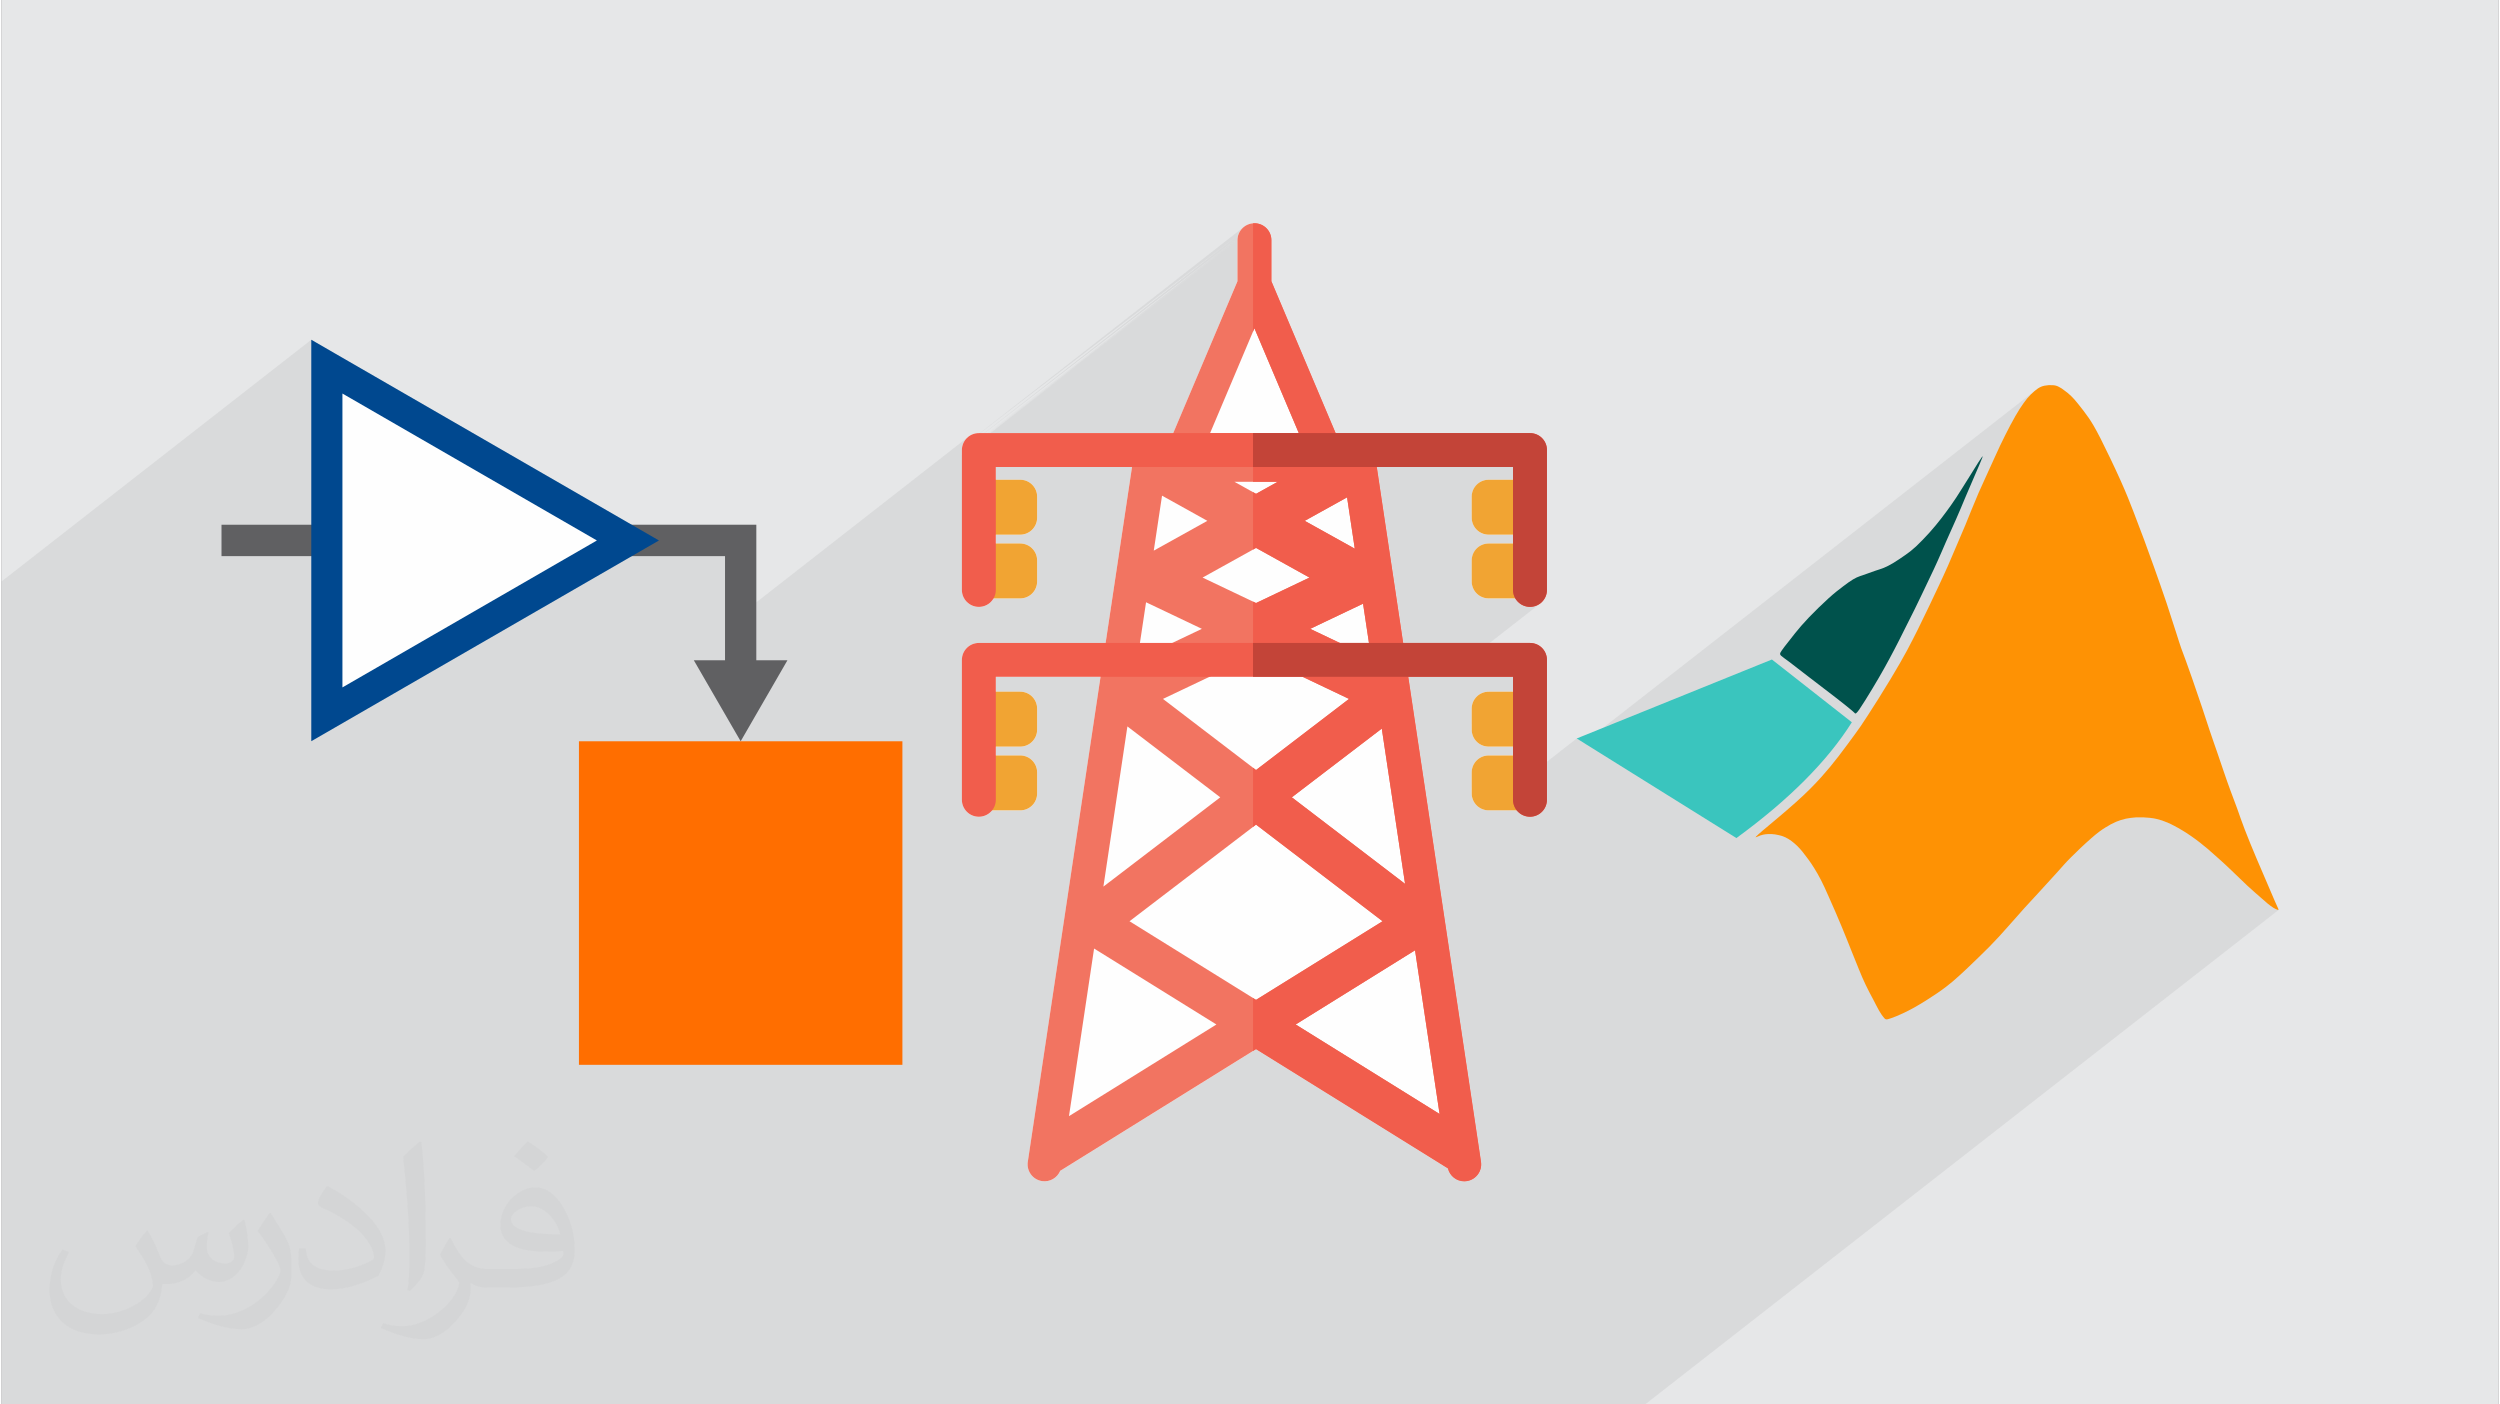 <?xml version="1.0" encoding="UTF-8"?>
<!DOCTYPE svg PUBLIC "-//W3C//DTD SVG 1.0//EN" "http://www.w3.org/TR/2001/REC-SVG-20010904/DTD/svg10.dtd">
<!-- Creator: CorelDRAW 2017 -->
<svg xmlns="http://www.w3.org/2000/svg" xml:space="preserve" width="356px" height="200px" version="1.0" shape-rendering="geometricPrecision" text-rendering="geometricPrecision" image-rendering="optimizeQuality" fill-rule="evenodd" clip-rule="evenodd"
viewBox="0 0 35600 20025"
 xmlns:xlink="http://www.w3.org/1999/xlink">
 <rect x="0" y="0" width="35600" height="20025" fill="#808080" stroke="none"/>
 <g id="Layer_x0020_1">
  <g id="_2369442505712">
   <path fill="#E6E7E8" d="M0 0l35600 0 0 20025 -35600 0 0 -20025z"/>
   <path fill="#373435" fill-opacity="0.078" d="M7070 20025l0 0 5 0 2 0 1 0 1 0 2 0 5 0 0 0 1 0 2 0 3 0 2 0 1 0 2 0 1 0 0 0 5 0 1 0 2 0 3 0 2 0 1 0 1 0 1 0 5 0 1 0 1 0 2 0 2 0 2 0 2 0 1 0 1 0 5 0 1 0 1 0 3 0 2 0 1 0 1 0 2 0 5 0 0 0 1 0 4 0 2 0 1 0 1 0 1 0 5 0 1 0 0 0 4 0 2 0 1 0 1 0 1 0 5 0 0 0 0 0 1 0 4 0 1 0 1 0 1 0 1 0 2 0 3 0 0 0 4 0 1 0 1 0 1 0 1 0 1 0 4 0 1 0 3 0 1 0 1 0 1 0 1 0 1 0 5 0 82 0 795 0 150 0 8 0 271 0 105 0 551 0 80 0 150 0 118 0 162 0 104 0 400 0 93 0 58 0 123 0 9 0 55 0 120 0 94 0 0 0 3 0 3 0 5 0 0 0 0 0 4 0 1 0 0 0 6 0 0 0 2 0 3 0 5 0 0 0 2 0 3 0 1 0 0 0 5 0 0 0 0 0 5 0 0 0 1 0 4 0 1 0 0 0 5 0 0 0 3 0 2 0 0 0 6 0 1 0 2 0 0 0 2 0 3 0 0 0 2 0 3 0 3 0 1 0 3 0 1 0 0 0 5 0 0 0 3 0 2 0 5 0 2 0 0 0 4 0 1 0 4 0 3 0 2 0 1 0 2 0 1 0 1 0 5 0 3 0 1 0 1 0 5 0 1 0 2 0 2 0 4 0 1 0 0 0 2 0 3 0 3 0 1 0 0 0 1 0 0 0 5 0 2 0 1 0 1 0 1 0 1 0 4 0 0 0 1 0 1 0 3 0 4 0 0 0 5 0 2 0 2 0 0 0 1 0 5 0 1 0 1 0 2 0 5 0 0 0 1 0 1 0 2 0 5 0 0 0 0 0 4 0 1 0 2 0 1 0 0 0 1 0 4 0 2 0 1 0 0 0 2 0 4 0 1 0 0 0 1 0 2 0 4 0 1 0 0 0 1 0 3 0 3 0 0 0 1 0 0 0 4 0 2 0 0 0 1 0 2 0 4 0 0 0 1 0 1 0 1 0 4 0 4 0 3 0 1 0 0 0 3 0 1 0 0 0 4 0 1 0 3 0 0 0 1 0 2 0 4 0 36 0 46 0 71 0 99 0 2 0 12 0 45 0 19 0 5 0 4 0 74 0 15 0 51 0 25 0 20 0 42 0 8 0 65 0 54 0 175 0 8 0 215 0 277 0 50 0 193 0 246 0 252 0 62 0 170 0 285 0 17 0 100 0 7 0 8 0 210 0 157 0 170 0 37 0 7 0 89 0 99 0 43 0 26 0 0 0 29 0 54 0 83 0 119 0 131 0 161 0 168 0 185 0 223 0 244 0 260 0 7 0 8 0 8 0 16 0 8 0 8 0 4 0 4 0 8 0 8 0 8 0 8 0 8 0 8 0 8 0 8 0 8 0 8 0 8 0 8 0 8 0 8 0 9 0 7 0 9 0 7 0 8 0 8 0 8 0 8 0 8 0 8 0 7 0 8 0 8 0 7 0 8 0 7 0 8 0 7 0 8 0 7 0 7 0 7 0 7 0 7 0 7 0 7 0 7 0 7 0 6 0 7 0 6 0 6 0 7 0 6 0 6 0 6 0 3 0 0 0 2 0 6 0 6 0 5 0 6 0 5 0 1 0 1 0 1 0 1 0 1 0 1 0 1 0 2 0 0 0 2 0 1 0 1 0 1 0 1 0 1 0 1 0 1 0 1 0 1 0 1 0 1 0 1 0 1 0 1 0 1 0 1 0 1 0 1 0 1 0 1 0 0 0 1 0 2 0 1 0 2 0 0 0 1 0 1 0 2 0 1 0 0 0 0 0 1 0 1 0 2 0 0 0 1 0 1 0 1 0 1 0 1 0 0 0 1 0 2 0 0 0 1 0 1 0 1 0 1 0 0 0 1 0 1 0 1 0 0 0 1 0 0 0 1 0 1 0 0 0 1 0 1 0 1 0 0 0 1 0 1 0 0 0 0 0 0 0 1 0 1 0 0 0 1 0 0 0 1 0 1 0 0 0 1 0 0 0 0 0 1 0 0 0 2 0 2 0 0 0 1 0 0 0 1 0 0 0 0 0 1 0 0 0 0 0 0 0 655 0 555 0 463 0 375 0 366 0 171 0 10 0 49 0 68 0 12 0 129 0 68 0 73 0 63 0 6 0 94 0 68 0 9 0 39 0 274 0 439 0 458 0 350 0 386 0 506 0 401 0 213 0 162 0 92 0 14 0 9035 -7052 -2 1 -3 0 -3 -1 -5 -1 -4 -2 -6 -2 -6 -2 -7 -3 -7 -4 -9 -4 -8 -5 -10 -5 -9 -6 -10 -7 -11 -7 -11 -8 -11 -8 -11 -8 -11 -8 -10 -9 -11 -9 -10 -9 -11 -9 -12 -10 -12 -11 -13 -12 -15 -13 -17 -15 -18 -16 -20 -17 -22 -19 -23 -20 -24 -22 -26 -23 -26 -24 -28 -25 -29 -27 -29 -28 -29 -28 -29 -28 -29 -28 -28 -28 -28 -26 -26 -25 -26 -25 -24 -22 -23 -22 -22 -20 -21 -20 -21 -19 -20 -18 -20 -18 -19 -17 -19 -17 -20 -18 -19 -17 -21 -18 -21 -19 -22 -19 -23 -20 -25 -21 -26 -22 -28 -22 -28 -22 -30 -23 -30 -23 -31 -23 -32 -22 -32 -22 -32 -22 -32 -20 -32 -20 -31 -18 -31 -17 -29 -16 -27 -15 -26 -14 -24 -11 -23 -11 -22 -10 -21 -9 -20 -7 -21 -8 -19 -7 -20 -6 -20 -6 -20 -5 -21 -5 -21 -5 -21 -4 -23 -3 -23 -3 -23 -2 -25 -2 -25 -2 -25 -1 -25 0 -25 0 -24 0 -23 0 -22 2 -21 1 -20 2 -19 3 -19 2 -18 3 -18 4 -17 3 -17 4 -17 5 -17 4 -17 6 -17 5 -17 6 -17 7 -18 7 -18 8 -18 9 -19 9 -19 11 -20 10 -19 11 -21 12 -20 13 -21 13 -21 14 -22 16 -24 17 -3174 2478 -3 -7 -11 -21 -12 -21 -11 -23 -12 -23 -13 -24 -13 -25 -13 -25 -14 -25 -13 -26 -13 -27 -13 -26 -13 -26 -12 -26 -12 -26 -12 -26 -12 -26 -11 -27 -12 -28 -12 -29 -12 -30 -13 -31 -13 -33 -14 -34 -14 -34 -14 -35 -14 -36 -15 -36 -14 -36 -15 -37 -15 -37 -15 -38 -15 -39 -17 -41 -17 -43 -19 -46 -20 -49 -22 -51 -22 -54 -24 -55 -24 -55 -23 -55 -23 -53 -22 -50 -21 -46 -18 -42 -17 -37 -15 -34 -14 -30 -13 -28 -13 -26 -12 -25 -12 -24 -12 -24 -13 -23 -12 -23 -13 -22 -12 -21 -12 -21 -12 -20 -12 -19 -11 -18 -11 -17 -10 -16 -10 -15 -11 -16 -10 -14 -10 -15 -11 -14 -10 -14 -11 -14 -10 -14 -11 -14 -10 -13 -11 -14 -10 -13 -10 -13 -10 -12 -10 -11 -10 -11 -9 -11 -9 -11 -10 -10 -9 -10 -10 -9 -9 -9 -10 -9 -10 -9 -10 -9 -10 -8 -10 -8 -11 -8 -10 -8 -11 -8 -11 -7 -12 -8 -11 -7 -11 -7 -12 -6 -11 -6 -12 -6 -11 -5 -11 -4 -11 -5 -12 -4 -11 -3 -12 -3 -12 -4 -12 -2 -12 -3 -13 -3 -13 -2 -13 -2 -13 -1 -12 -2 -13 -1 -12 -1 -12 0 -11 -1 -11 0 -11 0 -10 1 -11 1 -10 1 -9 1 -10 1 -10 2 -10 2 -9 2 -10 2 -10 3 -9 3 -10 3 -10 4 -9 4 -9 4 -8 4 -8 3 -7 3 -5 2 -5 1 0 0 -3 0 -1 -1 3 -5 6 -8 13 -12 18 -17 27 -23 34 -30 44 -37 51 -43 58 -48 61 -52 64 -54 65 -56 64 -55 62 -55 57 -52 54 -50 50 -47 46 -46 43 -44 41 -42 38 -41 36 -39 33 -38 33 -37 31 -37 31 -36 30 -37 30 -37 30 -38 30 -39 31 -40 32 -42 31 -42 31 -42 30 -41 29 -39 26 -36 25 -34 22 -30 20 -28 19 -27 19 -28 21 -30 23 -34 25 -39 30 -46 34 -53 39 -60 41 -65 43 -68 44 -70 44 -71 42 -69 40 -66 38 -62 34 -58 32 -54 29 -51 27 -48 25 -45 24 -44 23 -41 21 -40 21 -39 19 -37 20 -38 18 -37 19 -37 19 -37 19 -38 19 -38 19 -39 19 -40 20 -39 19 -41 20 -40 19 -40 19 -40 19 -40 18 -39 19 -38 18 -39 18 -37 18 -38 17 -37 17 -36 17 -36 17 -36 16 -36 17 -36 17 -37 16 -37 17 -38 18 -39 17 -40 18 -41 18 -42 18 -42 17 -41 18 -41 17 -40 16 -38 16 -36 15 -35 14 -33 13 -32 13 -30 13 -29 11 -29 12 -27 11 -27 11 -26 10 -25 10 -26 11 -26 10 -26 11 -26 11 -28 12 -28 11 -29 13 -30 12 -30 13 -31 14 -33 14 -32 14 -34 15 -34 16 -34 15 -34 16 -35 16 -35 16 -34 15 -35 15 -33 15 -33 15 -33 15 -32 14 -32 15 -32 15 -33 15 -33 15 -33 16 -35 16 -36 17 -36 17 -36 17 -37 18 -37 18 -36 19 -37 18 -36 18 -36 19 -36 18 -34 18 -34 18 -32 17 -32 17 -29 16 -28 16 -27 16 -25 14 -24 15 -22 14 -22 14 -20 14 -19 13 -18 13 -17 13 -17 13 -15 13 -15 13 -14 12 -14 13 -13 13 -13 13 -12 13 -12 13 -11 13 -10 12 -10 -6453 5037 -100 -63 -1306 1020 -43 -14 -41 -22 -36 -29 -30 -36 -22 -41 -14 -46 -5 -48 0 -82 589 -460 0 -126 -347 0 -49 -5 -45 -14 -41 -22 -36 -30 -30 -36 -22 -41 -14 -45 -5 -49 0 -81 589 -460 0 -212 -953 0 1330 -1038 -41 22 -45 14 -49 5 -4 0 -1 0 -1 0 -1 0 -1 0 -1 0 -3 0 0 0 -4 -1 -2 0 0 0 -1 0 -2 0 0 0 -4 0 0 0 -2 -1 -2 0 -1 0 -1 0 0 0 -2 0 -3 -1 -1 0 0 0 0 0 -4 0 -1 -1 -1 0 -1 0 -1 0 -3 -1 0 0 -1 0 -4 -1 0 0 -1 0 -1 0 -2 -1 -3 0 0 -1 -1 0 -3 -1 -1 0 -1 0 -1 -1 -1 0 -3 -1 -1 0 0 0 -4 -1 0 0 -1 -1 -2 0 -1 -1 -1 0 -2 -1 0 0 -1 0 -3 -1 -1 -1 0 0 -1 0 -2 -1 -2 0 -1 -1 0 0 -4 -2 0 0 0 0 -1 0 -1 -1 -2 0 -1 -1 -2 -1 0 0 0 0 -4 -2 0 0 -1 -1 -1 0 -1 -1 -3 -1 0 0 0 0 -4 -2 -1 -1 0 0 -1 0 -1 -1 -2 -2 -1 0 -1 0 -3 -2 0 0 0 -1 -1 0 -2 -1 0 -1 -1 0 -2 -1 -1 -1 0 0 -3 -2 -1 -1 0 0 -2 -1 -2 -1 0 -1 -1 -1 -3 -2 0 0 -1 -1 -1 -1 -1 0 -1 -1 -2 -1 0 -1 0 0 -3 -2 -1 -1 -1 -1 -1 -1 -1 -1 -1 -1 -1 0 0 0 -3 -3 -1 -1 -1 -1 -1 -1 0 0 -2 -2 0 -1 -3 -2 -1 -1 -1 -1 -1 -1 0 -1 -2 -1 0 -1 -1 -1 -2 -2 0 0 -1 -2 -2 -1 -1 -1 0 -1 -1 -1 0 0 -1 -1 -1 -1 0 -1 -1 0 0 -1 -1 0 -1 -2 0 0 0 0 -2 -2 0 -1 0 0 -3 -3 0 0 0 -1 -2 -2 0 0 0 -1 -1 -2 0 0 -1 -1 0 0 -2 -3 0 0 0 0 -2 -2 0 -1 -1 -1 -1 -1 0 -1 0 -1 0 0 -2 -3 -380 0 -49 -5 -45 -14 -41 -22 -36 -30 -30 -36 -22 -41 -14 -45 -5 -49 0 -81 589 -460 0 -126 -347 0 -49 -5 -45 -14 -41 -23 -36 -29 -30 -36 -22 -41 -14 -45 -5 -49 0 -81 589 -460 0 -182 -1942 0 -3953 3086 14 -94 -547 0 620 -483 376 -2509 -32 0 620 -483 915 -2165 0 -586 -1731 1352 -294 229 -196 153 -59 46 -203 159 -266 207 -1180 921 0 -3 0 -3 608 -474 1092 -853 515 -401 9 -8 7 -5 -526 410 -1075 839 -630 492 0 -2 0 -4 0 -11 0 -6 0 0 0 -38 0 -8 3 -21 2 -23 0 -2 0 -1 0 -1 14 -46 23 -41 29 -35 36 -30 -3038 2372 0 -659 0 -446 0 -1 -1777 0 -4236 -2446 -332 -192 -4416 3446 0 451 0 1188 0 999 0 3566 0 1387 0 0 0 446 0 659 0 9 0 65 0 0 0 1 0 0 0 0 0 0 0 0 0 1 0 0 0 1 0 0 0 1 0 0 0 1 0 0 0 1 0 1 0 1 0 0 0 2 0 0 0 1 0 1 0 1 0 1 0 2 0 0 0 2 0 0 0 3 0 0 0 2 0 1 0 2 0 0 0 3 0 1 0 2 0 1 0 3 0 0 0 3 0 1 0 3 0 0 0 1 0 3 0 0 0 4 0 0 0 4 0 1 0 2 0 1 0 1 0 4 0 0 0 5 0 0 0 4 0 1 0 5 0 0 0 5 0 0 0 5 0 0 0 6 0 0 0 5 0 0 0 6 0 0 0 6 0 0 0 6 0 287 0 258 0 41 0 49 0 0 0 347 0 527 0 108 0 164 0 64 0 75 0 116 0 25 0 290 0 3 0 3 0 3 0 3 0 3 0 0 0 3 0 3 0 0 0 2 0 3 0 2 0 3 0 0 0 2 0 2 0 0 0 2 0 1 0 2 0 0 0 2 0 1 0 0 0 2 0 2 0 2 0 1 0 2 0 0 0 1 0 0 0 1 0 1 0 0 0 0 0 1 0 0 0 1 0 0 0 0 0 0 0 1 0 0 0 0 0 0 0 1 0 1 0 0 0 0 0 0 0 1 0 1 0 0 0 0 0 0 0 0 0 0 0 1 0 0 0 0 0 1 0 0 0 0 0 0 0 1 0 0 0 0 0 0 0 274 0 64 0 46 0 47 91 0 793 0 946 0 196 0 132 0 219 0 106 0 23 0 82 0 58 0 552 0 3 0 4 0 3 0 3 0 4 0 3 0 0 0 3 0 3 0 0 0 3 0 3 0 2 0 3 0 3 0 0 0 2 0 0 0 3 0 0 0 2 0 2 0 3 0 0 0 2 0 2 0 0 0 2 0 0 0 2 0 0 0 1 0 2 0 2 0 0 0 2 0 0 0 1 0 1 0 1 0 1 0 0 0 1 0 0 0 0 0 1 0 2 0 0 0 1 0 1 0 0 0 0 0 0 0 1 0 0 0 0 0 0 0 1 0 0 0 0 0 0 0 1 0 0 0 0 0 1 0 0 0 0 0 0 0 1 0 0 0 0 0 0 0 0 0 1 0 0 0 0 0 0 0 0 0 390 0 82 0 474 0 151 0 47 0 232 0 105 0 551 0 80 0 150 0 118 0 161 0 105 0 551 0 161 0 126 0 93 0 6 0 0 0 1 0 2 0 2 0 2 0 2 0 3 0 1 0 0 0 6 0 0 0 2 0 0 0 4 0 1 0 0 0 5 0 1 0 0 0 6 0 1 0 1 0 4 0 1 0 0 0 3 0 2 0 1 0 0 0 2 0 3 0 1 0 1 0 1 0 2 0 3 0 2 0 4 0 0 0 5 0 1 0 2 0 3 0 2 0 1 0 3 0 2 0 6 0 2 0 3 0 2 0 1 0 3 0 2 0 6 0 0 0 1 0 3 0 2 0 2 0 3 0 1 0 7 0 0 0 1 0 3 0 2 0 1 0 3 0 2 0 0 0 6 0 1 0 2 0 3 0 3 0 1 0 2 0 6 0 0 0 1 0 4 0 1 0 1 0 3 0 2 0 0 0 0 0 6 0 1 0 1 0 4 0 3 0 1 0 1 0 1 0 6 0 1 0zm8271 -14821l255 -199 2025 -1581 1 -6 0 0 0 -6 -1391 1085 -584 456 -5 5 -188 146 -23 18 -1016 793 -23 18 -700 546m1700 -1321l524 -409m-2224 1719l2428 -1895 449 -351 15 -11 258 -201 781 -610 -1 6 0 0 0 6 0 0m-3930 3050l3420 -2669 35 -27 11 -9 4 -3 18 -14 443 -346 0 2 0 0 0 4 0 0m-3931 3068l2436 -1901m-2436 1857l3942 -3076 -2 5 0 0 -1 5 -1 1 -1 5 0 1 -1 5 -1 0 -1 6 0 0 -1 6 0 0 -1 6 0 0 -1 6 0 0m-3931 3068l3447 -2690m-3442 2600l3994 -3117 -3 3 -1 1 -3 3 -1 1 -3 4 -1 0 -3 4 0 1 -3 4 -1 0 -3 4 0 1 -3 4 -1 1 -3 4 0 0 -3 5 0 0 -3 4 0 1 -3 4 0 1 -3 5 0 0 -2 5 -1 0 -2 5 0 0 -2 5 -1 1 -2 5 0 0 -2 5 0 1 -2 5 0 0 -2 5 0 1m-3937 3022l4011 -3131 -4 3 0 1 -4 3 -1 1 -3 3 -1 1 -3 3 -1 1m21 -19l-4015 3134m4016 -3135l-4016 3134m4015 -3133l1 -1m5 -4l-5 4 4 -3 1 -1z"/>
   <g>
    <g>
     <path fill="#606062" fill-rule="nonzero" d="M10761 9414l0 -1485 0 -446 0 -1 -7625 0 0 447 7179 0 0 1485 -445 0 668 1155 667 -1155 -444 0 0 0z"/>
     <path fill="#FF6E00" fill-rule="nonzero" d="M12844 15182l-4612 0 0 -4613 4612 0 0 4613z"/>
     <path fill="#FEFEFE" fill-rule="nonzero" d="M4637 5227l4293 2479 -4293 2479 0 -4958z"/>
     <path fill="#00488F" fill-rule="nonzero" d="M4748 5036l4625 2670 -4957 2862 0 -5724 332 192zm3740 2670l-3628 -2095 0 4190 3628 -2095z"/>
    </g>
    <g>
     <path fill="#3AC5BE" d="M25241 9403l1140 895c-349,555 -898,1105 -1646,1651l-2277 -1420 2783 -1126 0 0z"/>
     <path fill="#00524C" d="M26487 10116c44,-63 124,-194 190,-303 66,-109 117,-198 167,-287 50,-89 98,-180 145,-269 47,-89 91,-178 140,-276 50,-99 105,-208 147,-293 42,-86 72,-148 106,-219 34,-71 72,-150 109,-229 38,-79 76,-159 113,-242 39,-84 74,-171 118,-270 44,-101 96,-213 144,-323 48,-109 93,-216 136,-320 44,-104 87,-204 132,-307 44,-102 91,-208 106,-250 15,-42 0,-22 -56,65 -55,87 -148,240 -221,354 -71,115 -121,190 -168,256 -47,67 -91,125 -139,188 -49,63 -103,130 -167,201 -63,71 -137,146 -194,200 -58,53 -99,85 -153,122 -53,38 -120,82 -172,114 -53,31 -92,51 -133,68 -41,16 -83,29 -126,43 -42,14 -84,31 -120,43 -35,12 -64,22 -93,32 -31,11 -62,24 -100,47 -38,23 -84,55 -140,98 -56,42 -124,94 -211,173 -88,80 -196,185 -279,272 -82,86 -139,153 -197,225 -58,72 -116,147 -153,195 -36,48 -48,67 -56,82 -6,15 -7,26 10,43 18,17 53,40 117,88 64,48 157,121 276,213 121,92 268,204 381,292 113,87 191,151 233,186 41,35 44,40 46,42 0,2 0,0 5,2 4,2 12,6 57,-56l0 0z"/>
     <path fill="#FE9204" d="M25013 11938c10,-2 35,-15 61,-25 26,-9 51,-15 78,-18 26,-3 53,-5 85,-3 32,2 68,7 101,15 33,7 63,16 92,30 31,14 62,34 91,55 28,21 54,43 80,68 26,25 50,53 77,85 27,34 56,72 83,109 28,38 54,76 84,125 31,49 66,110 98,173 32,63 63,129 114,246 53,118 126,286 181,419 56,134 94,233 133,330 38,97 78,193 111,275 34,82 61,149 95,218 33,70 71,141 105,204 33,63 60,118 87,165 27,47 54,85 73,106 18,20 27,22 51,17 24,-6 64,-19 125,-44 62,-26 145,-63 251,-122 105,-59 234,-140 330,-206 97,-66 161,-117 223,-169 62,-53 121,-107 211,-192 90,-86 212,-203 311,-303 99,-100 174,-184 258,-279 84,-94 176,-199 244,-275 68,-75 111,-120 190,-206 80,-86 196,-213 272,-298 77,-86 115,-132 194,-211 79,-80 199,-194 289,-272 89,-78 147,-120 202,-154 55,-35 106,-62 154,-83 48,-20 92,-34 137,-44 46,-9 94,-17 154,-20 60,-2 133,0 195,7 63,7 116,20 169,37 53,18 105,39 176,77 71,37 161,90 246,150 85,59 165,123 230,178 64,55 112,99 164,145 53,47 107,97 177,164 69,65 152,148 227,218 75,69 141,126 187,166 47,41 73,65 101,88 28,23 59,45 84,61 26,15 46,23 57,27 13,4 17,4 10,-15 -7,-19 -26,-56 -50,-111 -24,-55 -54,-126 -98,-229 -45,-103 -104,-239 -163,-380 -60,-141 -120,-289 -167,-410 -46,-120 -78,-214 -108,-299 -31,-86 -60,-162 -93,-249 -32,-87 -67,-184 -97,-274 -32,-91 -58,-173 -93,-273 -34,-101 -77,-218 -111,-322 -35,-103 -63,-192 -106,-322 -44,-130 -103,-301 -143,-418 -41,-117 -63,-178 -86,-242 -24,-63 -48,-129 -70,-189 -21,-60 -38,-115 -70,-216 -33,-101 -80,-250 -136,-420 -58,-170 -125,-364 -180,-516 -54,-152 -94,-263 -141,-389 -48,-127 -102,-268 -152,-401 -51,-132 -99,-256 -183,-443 -84,-188 -205,-440 -286,-600 -82,-159 -122,-226 -170,-296 -48,-69 -103,-140 -146,-193 -43,-54 -73,-89 -105,-119 -31,-31 -64,-56 -93,-77 -30,-23 -56,-42 -83,-54 -26,-14 -53,-22 -88,-23 -34,-3 -77,0 -113,7 -36,7 -63,19 -95,39 -31,21 -66,51 -101,85 -34,34 -68,73 -103,123 -37,50 -74,110 -119,187 -44,77 -94,171 -143,269 -49,97 -97,198 -138,290 -41,91 -78,172 -119,261 -39,89 -84,185 -124,274 -39,90 -73,173 -103,247 -30,74 -55,139 -85,210 -30,72 -64,152 -107,251 -42,100 -93,219 -139,325 -47,105 -89,198 -135,295 -45,97 -93,198 -144,304 -51,106 -104,216 -154,317 -51,102 -98,194 -156,303 -59,108 -128,232 -232,403 -103,172 -242,391 -327,522 -85,132 -118,178 -179,262 -62,85 -153,209 -235,316 -82,107 -156,196 -248,299 -93,103 -206,220 -365,361 -159,143 -364,311 -469,400 -104,89 -108,99 -97,96l0 0z"/>
    </g>
    <g>
     <path fill="#FEFEFE" fill-rule="nonzero" d="M21600 8558c2,2 3,4 4,5l1 1 1 2 3 2 1 2 0 0 3 3 2 2 1 2 2 2 3 2 2 3 1 1 2 2 0 0 3 3 0 0 2 1 2 2 2 2 3 2 2 2 2 1 2 2 0 0 3 2 1 1 0 1 4 2 0 0 1 1 3 2 3 2 1 1 3 1 0 1 3 2 1 0 1 0 3 3 1 0 5 3 0 0 4 2 2 1 4 2 2 1 3 1 2 1 0 0 4 2 1 1 4 1 1 0 4 2 3 1 2 1 3 1 4 1 0 0 1 0 4 1 2 1 4 1 1 0 0 1 5 1 2 0 0 0 4 1 1 0 0 0 4 1 2 0 5 1 0 0 1 0 5 1 1 0 5 1 0 0 6 0 1 0 6 1 0 0 5 0 2 0 5 0c134,0 242,-108 242,-242l0 -1995c0,-133 -108,-241 -242,-241l-2771 0 -916 -2165 0 -586c0,-133 -108,-241 -242,-241l0 0 0 0 -1 0 0 0 0 0c-133,1 -241,108 -241,241l0 586 -915 2165 -2772 0c-133,0 -242,108 -242,241l0 1995c0,134 109,242 242,242 90,0 168,-49 210,-121l380 0c133,0 241,-108 241,-242l0 -299c0,-134 -108,-242 -241,-242l-348 0 0 -126 348 0c133,0 241,-109 241,-242l0 -300c0,-133 -108,-241 -241,-241l-348 0 0 -182 1942 0 -376 2509 -1808 0c-133,0 -242,108 -242,242l0 1994c0,134 109,242 242,242 77,0 145,-35 189,-91l401 0c133,0 241,-108 241,-241l0 -300c0,-133 -108,-242 -241,-242l-348 0 0 -126 348 0c133,0 241,-108 241,-242l0 -299c0,-134 -108,-242 -241,-242l-348 0 0 -212 1493 0 -1037 6915c-20,132 71,255 203,275 113,17 218,-47 260,-148 5,-3 10,-6 16,-9l2732 -1698 0 0 43 -27 2736 1701c26,108 123,184 233,184 12,0 24,-1 36,-3 19,-3 37,-8 53,-14l0 0c8,-3 15,-7 22,-10l0 0 5 -3 0 0 5 -3 0 0c6,-3 10,-6 15,-9l0 0 5 -4 0 0 5 -3 0 0c1,-1 3,-2 5,-4l4 -3 0 0 4 -4 0 0 5 -4 0 0c1,-1 3,-3 4,-4l0 0 4 -4 0 0 4 -4 4 -4 4 -5 4 -4 3 -5 4 -4 3 -5 0 0 3 -5 4 -5 0 0 3 -5 0 0 3 -5 2 -5 0 0 3 -5 3 -5 0 0 2 -6 2 -5 3 -5 2 -6 2 -5 1 -6 0 0 2 -6 2 -5 1 -6c0,-2 1,-4 1,-6l1 -6 1 -5 1 -6c0,-2 1,-4 1,-6 0,-2 0,-4 0,-6l1 -6c0,-2 0,-4 0,-6 0,-2 0,-4 0,-6 0,-2 0,-4 0,-6l0 -6 -1 -7 0 -6c0,-2 0,-4 -1,-6 0,-2 0,-4 -1,-6l-1037 -6915 1493 0 0 212 -347 0c-134,0 -242,108 -242,242l0 299c0,134 108,242 242,242l347 0 0 126 -347 0c-134,0 -242,109 -242,242l0 300c0,133 108,241 242,241l400 0 1 1 4 4 0 1 2 2 2 2 0 0 2 3 0 0 3 2 2 3 0 0 2 2 0 0 3 3 0 0 2 2 2 2 0 0 3 2 0 0 2 3 2 1 2 2 3 2 2 1 2 2 2 2 0 0 3 2 3 2 0 0 2 2 1 0 4 3 1 1 3 1 2 2 2 1 1 0 3 3 2 1 3 1 1 1 0 0 1 0 3 2 1 1 1 0 3 1 1 1 1 0 4 2 2 1 4 2 0 0 5 2 1 0 0 1 4 1 1 0 2 1 3 1 1 0 0 1 5 1 0 0 0 0 0 0 5 2 1 0 1 0 4 1 1 1 5 1 1 0 5 1 0 0 1 0 0 0 5 1 1 0 5 1 1 0 5 1 1 0 5 1 0 0 6 0 1 0c4,1 8,1 12,1l0 0 6 0c134,0 242,-108 242,-242l0 -1994c0,-134 -108,-242 -242,-242l-1807 0 -377 -2509 1942 0 0 182 -347 0c-134,0 -242,108 -242,241l0 300c0,133 108,242 242,242l347 0 0 126 -347 0c-134,0 -242,108 -242,242l0 299c0,134 108,242 242,242l380 0 2 3 0 1 1 2 1 2 2 2 2 3 2 3 0 1 2 3 0 0 3 3 0 0 2 3 0 0z"/>
     <g>
      <path fill="#F27461" fill-rule="nonzero" d="M20153 13549l350 2334 -2052 -1276 1702 -1058zm-4071 -414l1804 -1378 1804 1378 -1804 1121 -1804 -1121zm-863 2779l358 -2390 1744 1083 -2102 1307zm2976 -9045l-309 172 -309 -172 618 0zm1484 3519l332 2214 -1615 -1234 1283 -980zm-3120 -423l1327 -631 1326 631 -1326 1014 -1327 -1014zm-241 -1378l796 379 -919 437 123 -816zm2330 -352l-762 363 -762 -363 762 -423 762 423zm880 1145l-870 -414 754 -359 116 773zm-344 -2289l110 732 -714 -397 604 -335zm-1992 335l-764 425 118 -784 646 359zm-1140 2931l1324 1011 -1666 1273 342 -2284zm5042 6208l-1496 -9974c-3,-22 -10,-43 -19,-63 5,-46 -4,-95 -28,-139 -64,-115 -210,-157 -325,-93l-160 89 -2360 0 -160 -89c-116,-64 -261,-22 -325,93 -12,22 -20,45 -25,68 -35,36 -60,82 -68,134l-1496 9974c-20,132 71,255 203,275 113,17 218,-47 260,-148 5,-3 10,-6 16,-9l2775 -1725 2736 1700c26,109 123,185 233,185 12,0 24,-1 36,-3 132,-20 223,-143 203,-275z"/>
      <path fill="#F15D4C" fill-rule="nonzero" d="M18451 14607l1702 -1058 350 2334 -2052 -1276zm-55 -3239l1283 -980 332 2214 -1615 -1234zm262 -2402l754 -359 116 773 -870 -414zm-78 -1540l604 -335 110 732 -714 -397zm2514 9139l-1496 -9974c-3,-22 -10,-43 -19,-63 5,-46 -4,-95 -28,-139 -64,-115 -210,-157 -325,-93l-160 89 -1223 0 0 484 352 0 -309 172 -43 -24 0 819 43 -24 762 423 -762 363 -43 -20 0 776 43 -20 1326 631 -1326 1014 -43 -33 0 844 43 -33 1804 1378 -1804 1121 -43 -26 0 755 43 -27 2736 1701c26,108 123,184 233,184 12,0 24,-1 36,-3 132,-20 223,-143 203,-275z"/>
      <path fill="#F1A433" fill-rule="nonzero" d="M14524 7749l-524 0c-134,0 -242,108 -242,242l0 299c0,134 108,242 242,242l524 0c133,0 241,-108 241,-242l0 -299c0,-134 -108,-242 -241,-242z"/>
      <path fill="#F1A433" fill-rule="nonzero" d="M14524 6840l-524 0c-134,0 -242,108 -242,241l0 300c0,133 108,242 242,242l524 0c133,0 241,-109 241,-242l0 -300c0,-133 -108,-241 -241,-241z"/>
      <path fill="#F1A433" fill-rule="nonzero" d="M21727 7749l-524 0c-134,0 -242,108 -242,242l0 299c0,134 108,242 242,242l524 0c133,0 241,-108 241,-242l0 -299c1,-134 -108,-242 -241,-242z"/>
      <path fill="#F1A433" fill-rule="nonzero" d="M21727 6840l-524 0c-134,0 -242,108 -242,241l0 300c0,133 108,242 242,242l524 0c133,0 241,-109 241,-242l0 -300c1,-133 -108,-241 -241,-241z"/>
      <path fill="#F1A433" fill-rule="nonzero" d="M14524 10771l-524 0c-134,0 -242,109 -242,242l0 300c0,133 108,241 242,241l524 0c133,0 241,-108 241,-241l0 -300c0,-133 -108,-242 -241,-242z"/>
      <path fill="#F1A433" fill-rule="nonzero" d="M14524 9862l-524 0c-134,0 -242,108 -242,242l0 299c0,134 108,242 242,242l524 0c133,0 241,-108 241,-242l0 -299c0,-134 -108,-242 -241,-242z"/>
      <path fill="#F1A433" fill-rule="nonzero" d="M21727 10771l-524 0c-134,0 -242,109 -242,242l0 300c0,133 108,241 242,241l524 0c133,0 241,-108 241,-241l0 -300c1,-133 -108,-242 -241,-242z"/>
      <path fill="#F1A433" fill-rule="nonzero" d="M21727 9862l-524 0c-134,0 -242,108 -242,242l0 299c0,134 108,242 242,242l524 0c133,0 241,-108 241,-242l0 -299c1,-134 -108,-242 -241,-242z"/>
      <path fill="#F27461" fill-rule="nonzero" d="M17231 6175l632 -1495 633 1495 -1265 0zm1852 147l-978 -2312 0 -586c0,-133 -108,-241 -242,-241 -133,0 -242,108 -242,241l0 586 -978 2312c-31,75 -24,160 21,228 45,68 121,108 202,108l1995 0c81,0 156,-40 201,-108 45,-68 53,-153 21,-228z"/>
      <path fill="#F15D4C" fill-rule="nonzero" d="M19083 6322l-978 -2312 0 -586c0,-133 -108,-241 -242,-241 -7,0 -13,1 -20,2l0 1542 20 -47 633 1495 -653 0 0 483 1018 0c81,0 156,-40 201,-108 45,-68 53,-153 21,-228z"/>
      <path fill="#F15D4C" fill-rule="nonzero" d="M21792 8653c-133,0 -242,-108 -242,-242l0 -1753 -7374 0 0 1753c0,134 -108,242 -242,242 -133,0 -242,-108 -242,-242l0 -1995c0,-133 109,-241 242,-241l7858 0c134,0 242,108 242,241l0 1995c0,134 -108,242 -242,242z"/>
      <path fill="#F15D4C" fill-rule="nonzero" d="M21792 11645c-133,0 -242,-108 -242,-242l0 -1753 -7374 0 0 1753c0,134 -108,242 -242,242 -133,0 -242,-108 -242,-242l0 -1994c0,-134 109,-242 242,-242l7858 0c134,0 242,108 242,242l0 1994c0,134 -108,242 -242,242z"/>
      <path fill="#C34438" fill-rule="nonzero" d="M21792 6175l-3949 0 0 483 3707 0 0 1753c0,134 109,242 242,242 134,0 242,-108 242,-242l0 -1995c0,-133 -108,-241 -242,-241z"/>
      <path fill="#C34438" fill-rule="nonzero" d="M21792 9167l-3949 0 0 483 3707 0 0 1753c0,134 109,242 242,242 134,0 242,-108 242,-242l0 -1994c0,-134 -108,-242 -242,-242z"/>
     </g>
    </g>
   </g>
   <path fill="#373435" fill-opacity="0.031" d="M2082 17547c68,104 112,203 155,312 32,64 49,183 199,183 44,0 107,-14 163,-45 63,-33 111,-83 136,-159l60 -202 146 -72 10 10c-20,77 -25,149 -25,206 0,170 146,234 262,234 68,0 129,-34 129,-95 0,-81 -34,-217 -78,-339 68,-68 136,-136 214,-191l12 6c34,144 53,287 53,381 0,93 -41,196 -75,264 -70,132 -194,238 -344,238 -114,0 -241,-58 -328,-163l-5 0c-82,101 -209,193 -412,193l-63 0c-10,134 -39,229 -83,314 -121,237 -480,404 -818,404 -470,0 -706,-272 -706,-633 0,-223 73,-431 185,-578l92 38c-70,134 -117,262 -117,385 0,338 275,499 592,499 294,0 658,-187 724,-404 -25,-237 -114,-348 -250,-565 41,-72 94,-144 160,-221l12 0zm5421 -1274c99,62 196,136 291,221 -53,74 -119,142 -201,202 -95,-77 -190,-143 -287,-213 66,-74 131,-146 197,-210zm51 926c-160,0 -291,105 -291,183 0,168 320,219 703,217 -48,-196 -216,-400 -412,-400zm-359 895c208,0 390,-6 529,-41 155,-39 286,-118 286,-171 0,-15 0,-31 -5,-46 -87,8 -187,8 -274,8 -282,0 -498,-64 -583,-222 -21,-44 -36,-93 -36,-149 0,-152 66,-303 182,-406 97,-85 204,-138 313,-138 197,0 354,158 464,408 60,136 101,293 101,491 0,132 -36,243 -118,326 -153,148 -435,204 -867,204l-196 0 0 0 -51 0c-107,0 -184,-19 -245,-66l-10 0c3,25 5,50 5,72 0,97 -32,221 -97,320 -192,287 -400,410 -580,410 -182,0 -405,-70 -606,-161l36 -70c65,27 155,46 279,46 325,0 752,-314 805,-619 -12,-25 -34,-58 -65,-93 -95,-113 -155,-208 -211,-307 48,-95 92,-171 133,-239l17 -2c139,282 265,445 546,445l44 0 0 0 204 0zm-1408 299c24,-130 26,-276 26,-413l0 -202c0,-377 -48,-926 -87,-1282 68,-75 163,-161 238,-219l22 6c51,450 63,972 63,1452 0,126 -5,250 -17,340 -7,114 -73,201 -214,332l-31 -14zm-1449 -596c7,177 94,318 398,318 189,0 349,-50 526,-135 32,-14 49,-33 49,-49 0,-111 -85,-258 -228,-392 -139,-126 -323,-237 -495,-311 -59,-25 -78,-52 -78,-77 0,-51 68,-158 124,-235l19 -2c197,103 417,256 580,427 148,157 240,316 240,489 0,128 -39,250 -102,361 -216,109 -446,192 -674,192 -277,0 -466,-130 -466,-436 0,-33 0,-84 12,-150l95 0zm-501 -503l172 278c63,103 122,215 122,392l0 227c0,183 -117,379 -306,573 -148,132 -279,188 -400,188 -180,0 -386,-56 -624,-159l27 -70c75,21 162,37 269,37 342,-2 692,-252 852,-557 19,-35 26,-68 26,-90 0,-36 -19,-75 -34,-110 -87,-165 -184,-315 -291,-453 56,-89 112,-174 173,-258l14 2z"/>
  </g>
 </g>
</svg>
